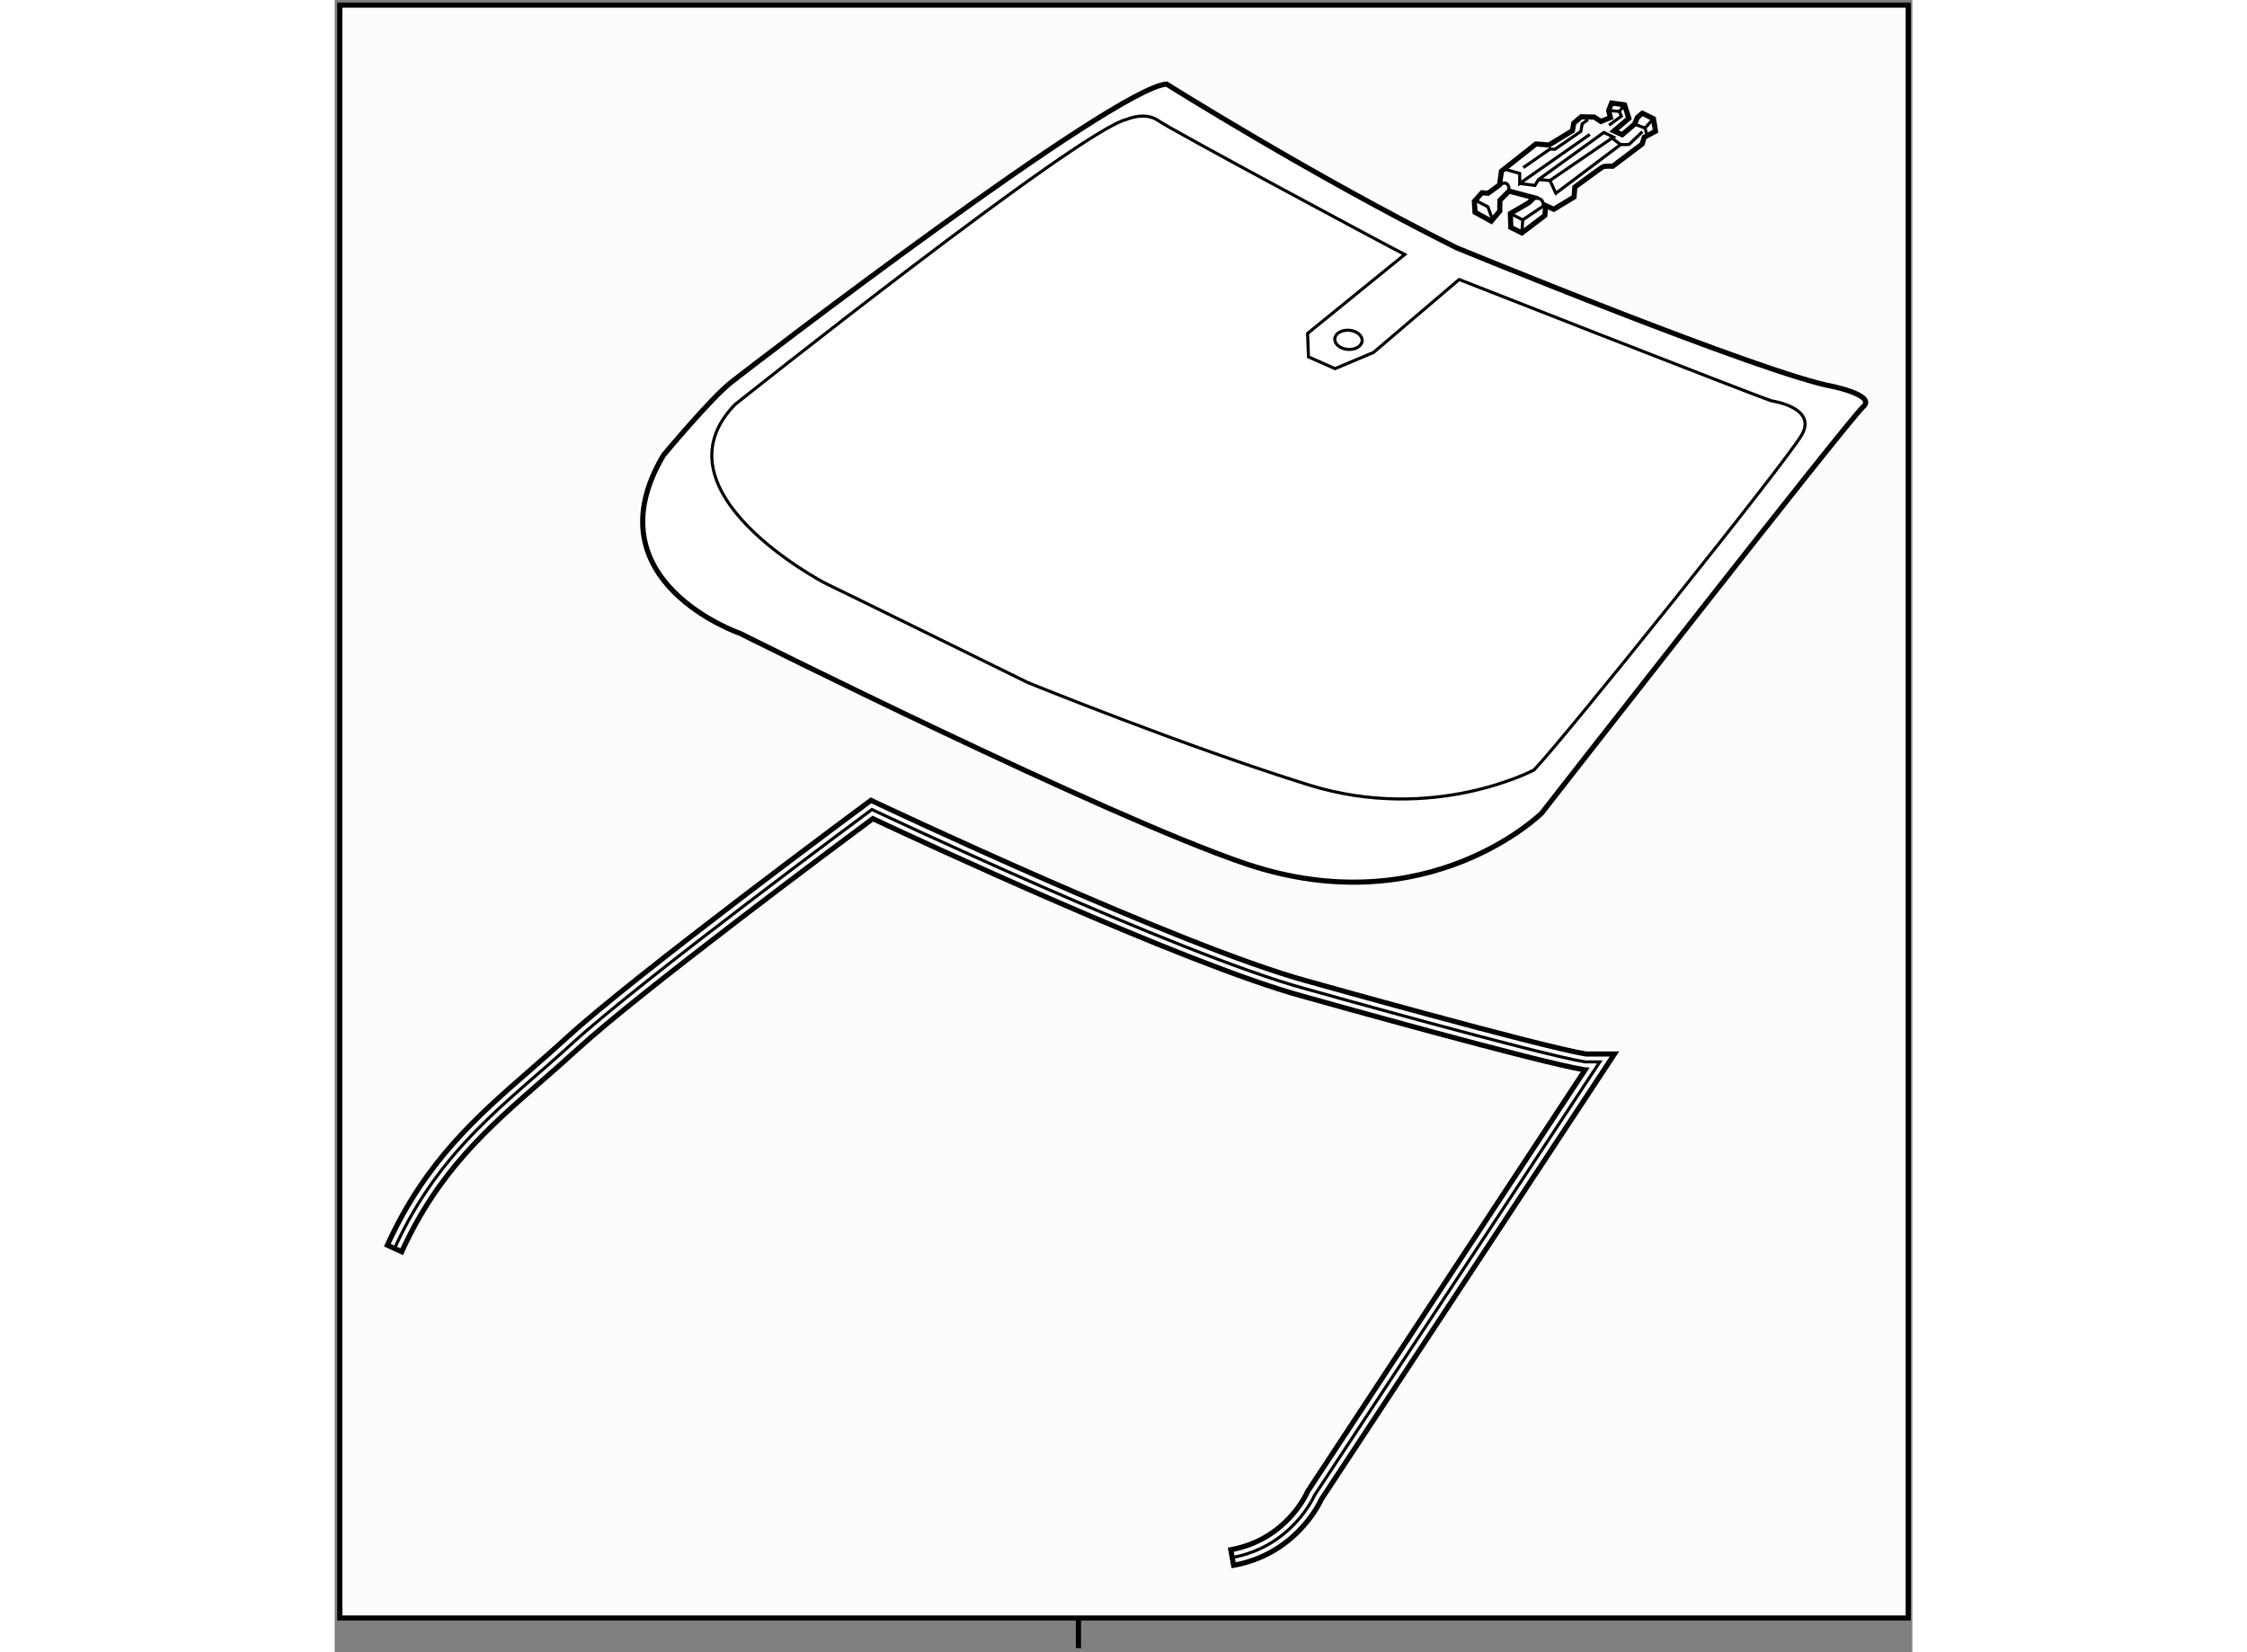 <?xml version="1.0" encoding="utf-8"?>
<!-- Generator: Adobe Illustrator 15.1.0, SVG Export Plug-In . SVG Version: 6.00 Build 0)  -->
<!DOCTYPE svg PUBLIC "-//W3C//DTD SVG 1.1//EN" "http://www.w3.org/Graphics/SVG/1.1/DTD/svg11.dtd">
<svg version="1.1" xmlns="http://www.w3.org/2000/svg" xmlns:xlink="http://www.w3.org/1999/xlink" x="0px" y="0px" width="244.8px"
	 height="180px" viewBox="4.167 4.5 153.9 161.171" enable-background="new 0 0 244.8 180" xml:space="preserve">
	
<rect x="4.167" y="4.5" width="153.9" height="161.171" fill="#808080" stroke="none"/>
	
<g><line fill="none" stroke="#000000" stroke-width="0.5" x1="76.724" y1="162.382" x2="76.724" y2="165.271"></line><rect x="4.667" y="5" fill="#FCFCFC" stroke="#000000" stroke-width="0.5" width="153" height="157.334"></rect></g><g><path fill="#FFFFFF" stroke="#000000" stroke-width="0.5" d="M85.317,12.701c0,0,14.186,8.921,28.254,15.955
			c0,0,30.021,12.337,36.769,13.549c0,0,4.227,0.875,2.93,1.979c-1.297,1.104-31.364,39.639-31.364,39.639
			s-11.077,10.926-28.853,4.939c-13.604-4.584-49.344-22.477-49.344-22.477s-14.763-5.074-7.468-17.377c0,0,4.604-5.538,6.611-7.122
			C44.857,40.201,80.185,13.095,85.317,12.701z"></path><path fill="none" stroke="#000000" stroke-width="0.3" d="M71.783,71.084c0,0-19.244-9.461-19.633-9.626
			c-0.39-0.166-17.131-9.024-8.936-17.495c0,0,33.551-26.712,38.203-27.816c0,0,1.809-0.794,3.078,0.113
			c1.27,0.907,22.766,12.427,24.056,13.067l-9.476,7.698l0.086,2.289l2.593,1.147l3.75-1.579l8.355-7.117
			c0,0,28.372,11.132,30.464,11.836c0,0,4.514,0.63,2.955,3.324c-1.559,2.694-23.028,29.433-26.107,32.677
			c0,0-9.817,5.255-21.998,1.461C86.993,77.269,71.783,71.084,71.783,71.084z"></path><ellipse transform="matrix(0.997 0.08 -0.08 0.997 3.326 -8.095)" fill="none" stroke="#000000" stroke-width="0.3" cx="103.055" cy="37.613" rx="1.338" ry="0.936"></ellipse></g>



	
<g><path fill="#FFFFFF" stroke="#000000" stroke-width="0.5" d="M133.016,17.3l-0.203-1.217l-1.083-0.539l-0.483,0.413l-0.277,0.653
			l-1.208,1.03l-0.799-0.364l1.45-1.236l-0.42-1.311l-1.262-0.176l-0.285,0.728l0.17,0.69l-0.931,0.376l-0.642-0.427l-1.274-0.028
			l-0.727,0.618l-0.132,0.741l-2.291,1.393l-1.269-0.102l-3.367,2.659l-0.183,1.338l-1.116,0.812l-0.598-0.048l-0.743,0.842
			l0.067,1.056l1.582,0.877l0.829-0.984l0.01-1.051l0.743-0.75l0.155-0.154l2.428,0.645l-0.491,0.486l-1.811,1.057l0.042,1.356
			l1.083,0.536l2.239-1.698l0.078-0.97l0.797,0.364l1.973-1.193l0.077-0.971c0,0,2.476-1.829,2.711-1.961
			c0.235-0.13,0.982-0.07,0.982-0.07l2.877-2.173l0.202-0.66L133.016,17.3z"></path><polyline fill="none" stroke="#000000" stroke-width="0.3" points="118.855,25.328 120.063,25.949 119.98,27.22 		"></polyline><polyline fill="none" stroke="#000000" stroke-width="0.3" points="115.63,24.132 116.667,24.678 117.047,25.745 		"></polyline><path fill="none" stroke="#000000" stroke-width="0.3" d="M117.801,22.541c0,0,0.955-0.676,0.928,0.6"></path><path fill="none" stroke="#000000" stroke-width="0.3" d="M121.259,23.858c0,0,0.838-0.19,0.815,0.734"></path><polyline fill="none" stroke="#000000" stroke-width="0.3" points="118.301,21.002 119.769,21.421 119.767,22.397 126.607,17.612 
					"></polyline><polyline fill="none" stroke="#000000" stroke-width="0.3" points="120.115,20.848 122.739,19.03 123.187,19.066 125.73,17.317 
			125.864,16.576 126.423,16.171 		"></polyline><polyline fill="none" stroke="#000000" stroke-width="0.3" points="129.992,14.729 129.49,15.365 129.68,15.832 128.482,16.711 		
			"></polyline><line fill="none" stroke="#000000" stroke-width="0.3" x1="128.445" y1="15.281" x2="129.49" y2="15.365"></line><polyline fill="none" stroke="#000000" stroke-width="0.3" points="130.969,16.61 131.989,16.993 132.164,17.607 		"></polyline><line fill="none" stroke="#000000" stroke-width="0.3" x1="132.813" y1="16.083" x2="131.989" y2="16.993"></line><polyline fill="none" stroke="#000000" stroke-width="0.3" points="131.735,17.348 130.433,18.595 129.607,18.604 123.293,23.356 
			122.717,22.107 		"></polyline><polyline fill="none" stroke="#000000" stroke-width="0.3" points="121.599,22.018 127.974,17.421 128.914,17.873 122.717,22.107 
			121.599,22.018 121.253,22.59 119.767,22.397 		"></polyline><line fill="none" stroke="#000000" stroke-width="0.3" x1="129.607" y1="18.604" x2="128.615" y2="17.849"></line><line fill="none" stroke="#000000" stroke-width="0.3" x1="120.063" y1="25.949" x2="122.075" y2="24.592"></line></g>



	
<g><path fill="#FFFFFF" stroke="#000000" stroke-width="0.5" d="M91.859,157.193l-0.275-1.518c5.387-0.979,7.376-5.424,7.458-5.612
			l0.064-0.119l27.046-41.089l-0.119-0.01c-4.455-0.712-26.451-6.893-27.384-7.155c-11.598-3.147-38.314-15.608-41.986-17.332
			c-2.961,2.198-22.792,16.964-28.827,22.511c-1.17,1.074-2.356,2.109-3.504,3.109c-5.167,4.506-10.048,8.762-13.622,16.624
			l-1.404-0.638c3.712-8.168,8.715-12.529,14.012-17.148c1.14-0.994,2.319-2.021,3.474-3.082
			c6.555-6.025,29.095-22.722,29.322-22.89l0.371-0.274l0.417,0.197c0.297,0.141,29.875,14.104,42.156,17.438
			c0.233,0.065,22.65,6.363,27.158,7.109h2.795l-28.584,43.426C100.127,151.395,97.773,156.118,91.859,157.193z"></path><path fill="none" stroke="#000000" stroke-width="0.3" d="M10.008,126.283c4.461-9.813,10.964-14.154,17.307-19.982
			c6.601-6.065,29.259-22.836,29.259-22.836s29.795,14.094,42.283,17.484c0,0,22.837,6.422,27.297,7.137h1.426L99.75,150.369
			c0,0-2.141,4.995-8.028,6.065"></path></g>


</svg>